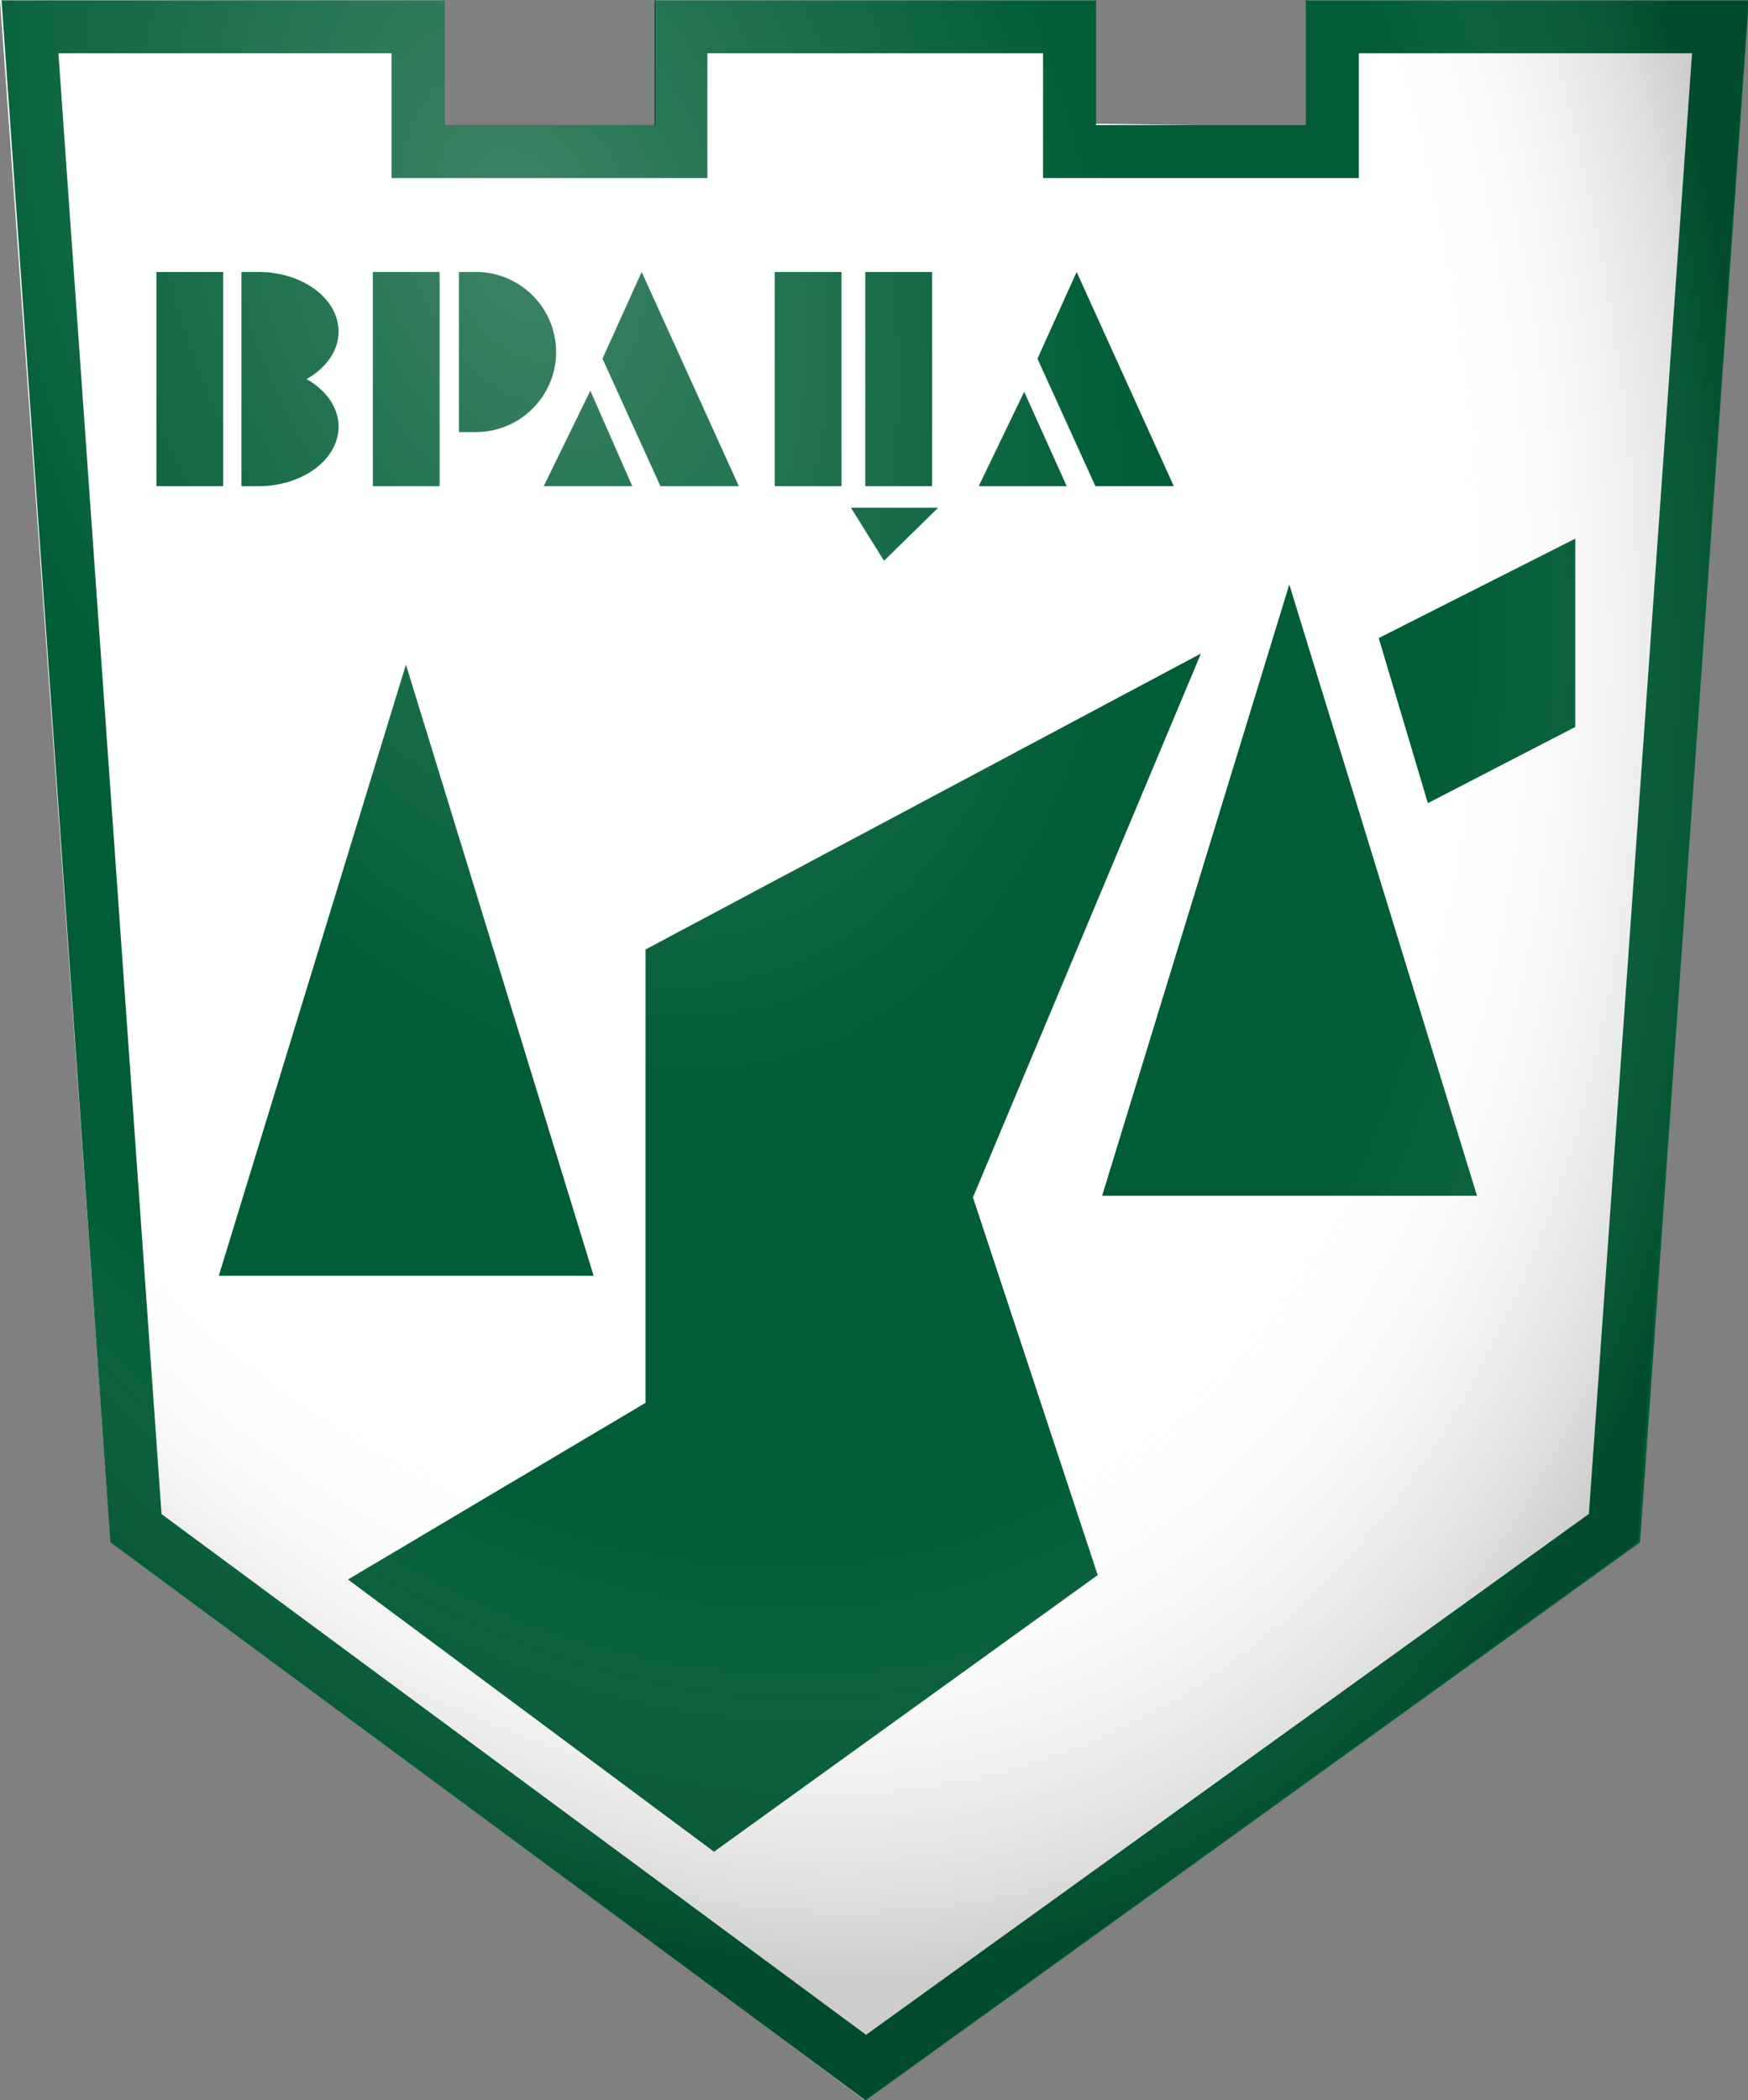 <?xml version="1.0" encoding="UTF-8" standalone="no"?>
<!-- Created with Inkscape (http://www.inkscape.org/) -->
<svg
   xmlns:dc="http://purl.org/dc/elements/1.1/"
   xmlns:cc="http://creativecommons.org/ns#"
   xmlns:rdf="http://www.w3.org/1999/02/22-rdf-syntax-ns#"
   xmlns:svg="http://www.w3.org/2000/svg"
   xmlns="http://www.w3.org/2000/svg"
   xmlns:xlink="http://www.w3.org/1999/xlink"
   xmlns:sodipodi="http://sodipodi.sourceforge.net/DTD/sodipodi-0.dtd"
   xmlns:inkscape="http://www.inkscape.org/namespaces/inkscape"
   width="300"
   height="360.373"
   id="svg2"
   sodipodi:version="0.32"
   inkscape:version="0.46"
   version="1.0"
   sodipodi:docname="vratsa.svg"
   inkscape:output_extension="org.inkscape.output.svg.inkscape">
  <rect width="100%" height="100%" fill="#808080" stroke="none"/>
  <defs
     id="defs4">
    <linearGradient
       id="linearGradient3246">
      <stop
         style="stop-color:#ffffff;stop-opacity:0.241;"
         offset="0"
         id="stop3248" />
      <stop
         id="stop3254"
         offset="0.5"
         style="stop-color:#ffffff;stop-opacity:0;" />
      <stop
         style="stop-color:#ffffff;stop-opacity:0;"
         offset="0.75"
         id="stop3256" />
      <stop
         style="stop-color:#000000;stop-opacity:0.196;"
         offset="1"
         id="stop3250" />
    </linearGradient>
    <inkscape:perspective
       sodipodi:type="inkscape:persp3d"
       inkscape:vp_x="0 : 526.18109 : 1"
       inkscape:vp_y="0 : 1000 : 0"
       inkscape:vp_z="744.09448 : 526.18109 : 1"
       inkscape:persp3d-origin="372.04724 : 350.78739 : 1"
       id="perspective10" />
    <inkscape:perspective
       id="perspective2390"
       inkscape:persp3d-origin="372.04724 : 350.78739 : 1"
       inkscape:vp_z="744.09448 : 526.18109 : 1"
       inkscape:vp_y="0 : 1000 : 0"
       inkscape:vp_x="0 : 526.18109 : 1"
       sodipodi:type="inkscape:persp3d" />
    <radialGradient
       inkscape:collect="always"
       xlink:href="#linearGradient3246"
       id="radialGradient3244"
       cx="543.298"
       cy="122.38"
       fx="543.298"
       fy="122.38"
       r="47.844"
       gradientTransform="matrix(3.957,-1.326,2.103,6.109,-2028.068,-7.03)"
       gradientUnits="userSpaceOnUse" />
    <radialGradient
       inkscape:collect="always"
       xlink:href="#linearGradient3246"
       id="radialGradient3252"
       cx="543.298"
       cy="122.38"
       fx="543.298"
       fy="122.38"
       r="47.844"
       gradientTransform="matrix(3.957,-1.326,2.103,6.109,-2028.068,-7.03)"
       gradientUnits="userSpaceOnUse" />
    <radialGradient
       inkscape:collect="always"
       xlink:href="#linearGradient3246"
       id="radialGradient2395"
       gradientUnits="userSpaceOnUse"
       gradientTransform="matrix(3.957,-1.326,2.103,6.109,-2028.068,-7.03)"
       cx="543.298"
       cy="122.38"
       fx="543.298"
       fy="122.38"
       r="47.844" />
  </defs>
  <sodipodi:namedview
     id="base"
     pagecolor="#ffffff"
     bordercolor="#666666"
     borderopacity="1.0"
     gridtolerance="10000"
     guidetolerance="10"
     objecttolerance="10"
     inkscape:pageopacity="0.0"
     inkscape:pageshadow="2"
     inkscape:zoom="1.4142136"
     inkscape:cx="305.18996"
     inkscape:cy="186.40408"
     inkscape:document-units="px"
     inkscape:current-layer="layer2"
     showgrid="false"
     inkscape:window-width="1270"
     inkscape:window-height="944"
     inkscape:window-x="0"
     inkscape:window-y="26" />
  <g
     inkscape:groupmode="layer"
     id="layer2"
     inkscape:label="Background"
     style="display:inline" />
  <g
     inkscape:label="Layer 1"
     inkscape:groupmode="layer"
     id="layer1"
     transform="translate(-289.46,20.398)">
    <path
       sodipodi:nodetypes="cccccccccccccc"
       style="fill:#ffffff;fill-opacity:1;stroke:url(#radialGradient3252);stroke-width:0;stroke-miterlimit:4;stroke-dasharray:none;stroke-opacity:1"
       d="M 289.46,-20.398 L 308.413,243.657 L 437.839,339.975 L 570.507,244.244 L 589.46,-20.347 L 513.9,-20.347 L 513.632,1.355 L 477.097,0.819 L 477.365,-20.347 L 401.975,-20.347 L 401.975,1.087 L 365.707,1.087 L 365.707,-20.347 L 289.46,-20.398 z"
       id="path2391" />
    <path
       style="fill:none;fill-opacity:1;stroke:#005d35;stroke-width:9.096;stroke-miterlimit:4;stroke-opacity:1"
       d="M 294.604,-15.799 L 312.796,241.832 L 438.059,334.405 L 566.543,241.832 L 584.735,-15.799 L 518.125,-15.799 L 518.125,5.615 L 473.023,5.615 L 473.023,-15.799 L 406.317,-15.799 L 406.317,5.615 L 361.215,5.615 L 361.215,-15.799 L 294.604,-15.799 z"
       id="rect2396" />
    <path
       style="fill:#005d35;fill-opacity:1;stroke:#9b2121;stroke-width:0;stroke-miterlimit:4;stroke-opacity:1"
       d="M 559.816,72.036 L 526.084,89.092 L 534.517,117.423 L 559.816,104.347 L 559.816,72.036 z M 510.734,79.901 L 478.613,184.792 L 542.95,184.792 L 510.734,79.901 z M 495.574,91.745 L 400.253,142.532 L 400.253,220.324 L 349.181,250.644 L 412.002,297.357 L 477.855,249.886 L 456.441,185.076 L 495.574,91.745 z M 359.13,93.64 L 327.009,198.531 L 391.346,198.531 L 359.13,93.64 z"
       id="rect3181" />
    <path
       style="fill:#005d35;fill-opacity:1;stroke:#9b2121;stroke-width:0;stroke-miterlimit:4;stroke-dasharray:none;stroke-opacity:1"
       d="M 316.302,26.271 L 316.302,63.035 L 327.767,63.035 L 327.767,26.271 L 316.302,26.271 z M 330.894,26.271 L 330.894,63.035 L 333.831,63.035 C 341.403,63.023 347.57,58.454 347.57,52.802 C 347.57,49.475 345.376,46.528 342.075,44.653 C 345.384,42.785 347.57,39.835 347.57,36.504 C 347.57,30.852 341.403,26.271 333.831,26.271 L 330.894,26.271 z M 353.445,26.271 L 353.445,63.035 L 364.91,63.035 L 364.91,26.271 L 353.445,26.271 z M 368.226,26.271 L 368.226,53.749 L 371.164,53.749 C 378.735,53.733 384.903,47.582 384.903,40.01 C 384.903,32.438 378.736,26.271 371.164,26.271 L 368.226,26.271 z M 399.589,26.271 L 392.862,41.147 L 402.811,63.035 L 416.266,63.035 L 399.589,26.271 z M 422.425,26.271 L 422.425,63.035 L 433.89,63.035 L 433.89,26.271 L 422.425,26.271 z M 437.964,26.271 L 437.964,63.035 L 449.429,63.035 L 449.429,26.271 L 437.964,26.271 z M 474.241,26.271 L 467.513,41.147 L 477.462,63.035 L 490.917,63.035 L 474.241,26.271 z M 390.778,46.643 L 382.818,62.94 L 382.818,63.035 L 383.008,63.035 L 397.979,63.035 L 390.778,46.643 z M 465.239,46.832 L 457.47,62.94 L 457.47,63.035 L 457.564,63.035 L 472.535,63.035 L 465.239,46.832 z M 435.501,66.73 L 441.186,75.826 L 450.471,66.73 L 435.501,66.73 z"
       id="rect3192"
       sodipodi:nodetypes="ccccccccscsccccccccccscccccccccccccccccccccccccccccccccccccc" />
  </g>
  <g
     inkscape:groupmode="layer"
     id="layer3"
     inkscape:label="Gradient"
     style="display:inline">
    <path
       transform="translate(-289.46,20.398)"
       id="path3236"
       d="M 289.46,-20.398 L 308.413,243.657 L 437.839,339.975 L 570.507,244.244 L 589.46,-20.347 L 513.9,-20.347 L 513.632,1.355 L 477.097,0.819 L 477.365,-20.347 L 401.975,-20.347 L 401.975,1.087 L 365.707,1.087 L 365.707,-20.347 L 289.46,-20.398 z"
       style="fill:url(#radialGradient3244);fill-opacity:1;stroke:url(#radialGradient2395);stroke-width:0;stroke-miterlimit:4;stroke-dasharray:none;stroke-opacity:1"
       sodipodi:nodetypes="cccccccccccccc" />
  </g>
</svg>
